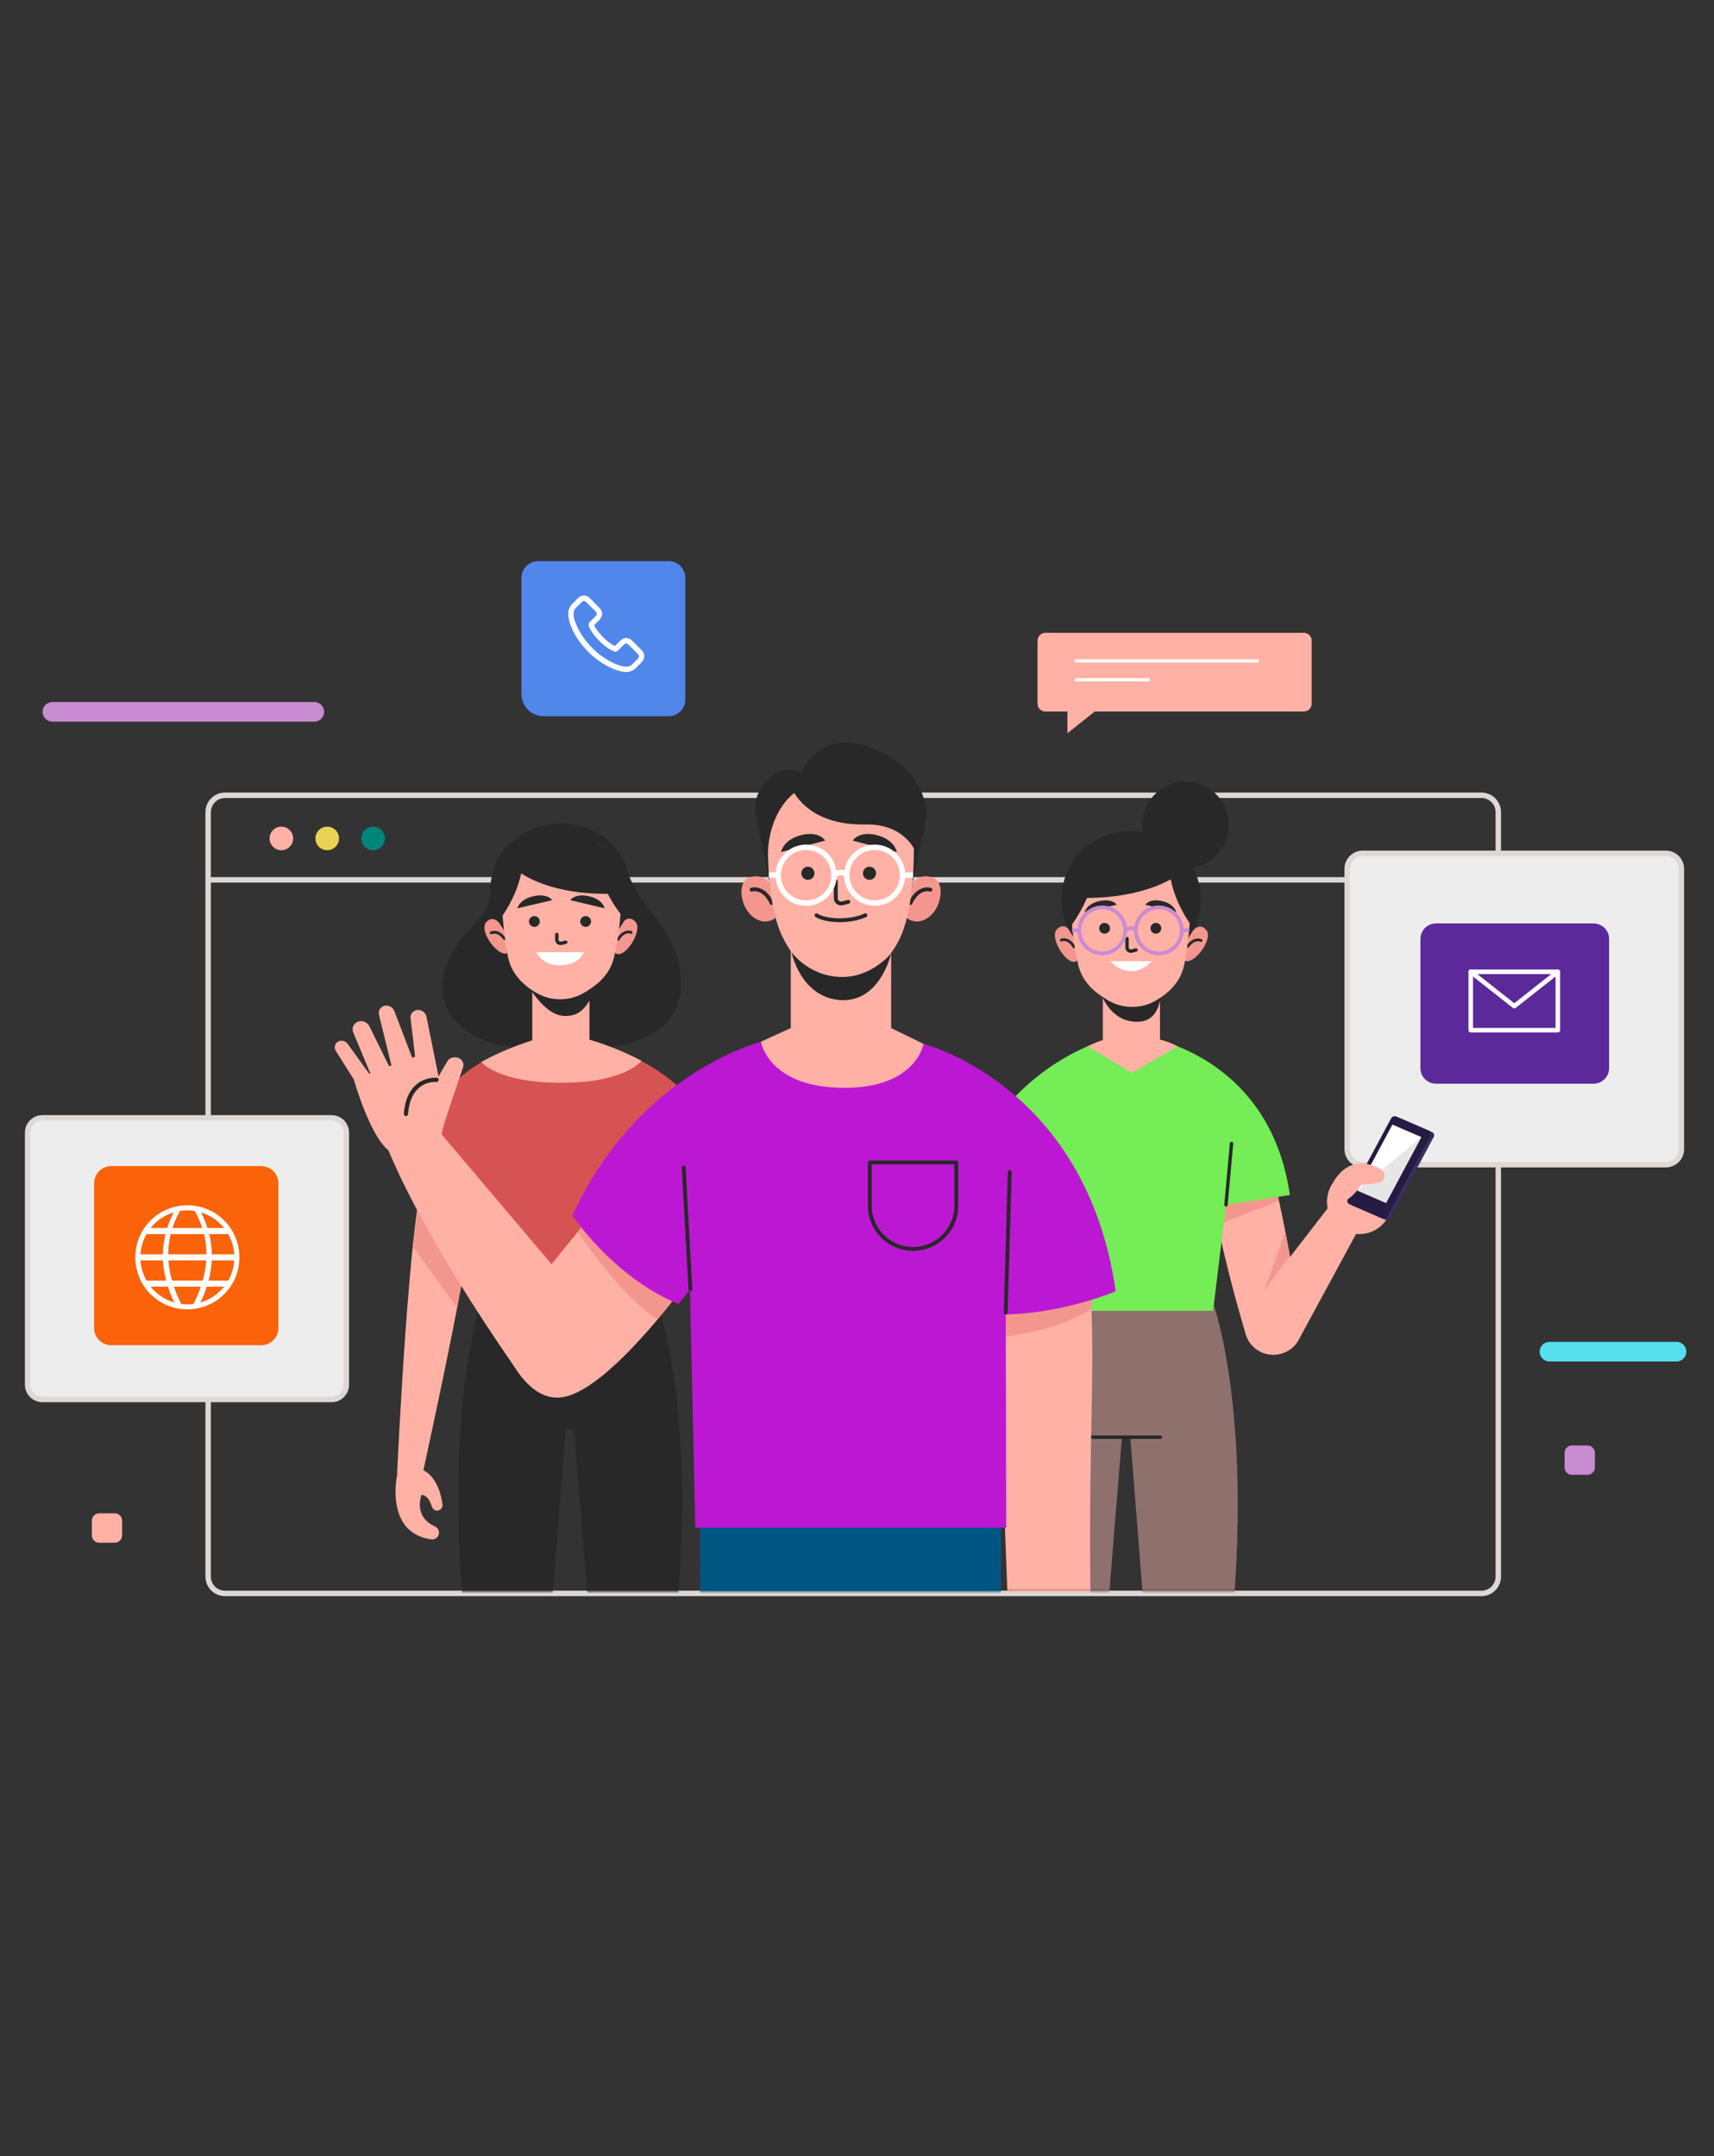 <svg width="620" height="780" viewBox="0 0 620 780" fill="none" xmlns="http://www.w3.org/2000/svg">
<rect x="0" y="0" width="620" height="780" fill="#333333" stroke="none"/>
<path d="M75.292 318.297H541.969" stroke="#DED8D5" stroke-width="1.968" stroke-miterlimit="10"/>
<path d="M535.875 576.443H81.386C78.02 576.443 75.292 573.714 75.292 570.349V293.799C75.292 290.433 78.021 287.705 81.386 287.705H535.875C539.241 287.705 541.969 290.434 541.969 293.799V570.348C541.969 573.714 539.24 576.443 535.875 576.443Z" stroke="#DED8D5" stroke-width="1.968" stroke-miterlimit="10"/>
<path d="M106.047 303.313C106.047 305.671 104.136 307.582 101.778 307.582C99.421 307.582 97.51 305.671 97.51 303.313C97.51 300.955 99.421 299.044 101.778 299.044C104.136 299.045 106.047 300.956 106.047 303.313Z" fill="#FFB1A5"/>
<path d="M122.637 303.313C122.637 305.671 120.726 307.582 118.368 307.582C116.01 307.582 114.099 305.671 114.099 303.313C114.099 300.955 116.01 299.044 118.368 299.044C120.726 299.045 122.637 300.956 122.637 303.313Z" fill="#EAD254"/>
<path d="M139.228 303.313C139.228 305.671 137.317 307.582 134.959 307.582C132.601 307.582 130.69 305.671 130.69 303.313C130.69 300.955 132.601 299.044 134.959 299.044C137.317 299.044 139.228 300.956 139.228 303.313Z" fill="#00857B"/>
<path d="M602.594 421.337H492.915C489.823 421.337 487.316 418.83 487.316 415.738V314.303C487.316 311.211 489.823 308.704 492.915 308.704H602.594C605.686 308.704 608.193 311.211 608.193 314.303V415.739C608.193 418.83 605.686 421.337 602.594 421.337Z" fill="#EDEDED"/>
<path d="M602.594 421.337H492.915C489.823 421.337 487.316 418.83 487.316 415.738V314.303C487.316 311.211 489.823 308.704 492.915 308.704H602.594C605.686 308.704 608.193 311.211 608.193 314.303V415.739C608.193 418.83 605.686 421.337 602.594 421.337Z" stroke="#DED8D5" stroke-width="1.968" stroke-miterlimit="10"/>
<path d="M519.431 392.037H576.436C579.544 392.037 582.064 389.518 582.064 386.41V339.691C582.064 336.583 579.544 334.064 576.436 334.064H519.431C516.323 334.064 513.804 336.583 513.804 339.691V386.41C513.804 389.518 516.323 392.037 519.431 392.037Z" fill="#5B2999"/>
<path d="M563.505 372.691H536.823H532.004V351.565H563.505V356.846V372.691Z" stroke="white" stroke-width="1.647" stroke-miterlimit="10" stroke-linecap="round" stroke-linejoin="round"/>
<path d="M532.004 351.565L547.754 363.977L563.505 351.565" stroke="white" stroke-width="1.647" stroke-miterlimit="10" stroke-linecap="round" stroke-linejoin="round"/>
<path d="M119.937 506.276H15.339C12.39 506.276 10 503.885 10 500.937V409.741C10 406.793 12.39 404.402 15.339 404.402H119.938C122.886 404.402 125.276 406.793 125.276 409.741V500.937C125.276 503.885 122.886 506.276 119.937 506.276Z" fill="#EDEDED"/>
<path d="M119.937 506.276H15.339C12.39 506.276 10 503.885 10 500.937V409.741C10 406.793 12.39 404.402 15.339 404.402H119.938C122.886 404.402 125.276 406.793 125.276 409.741V500.937C125.276 503.885 122.886 506.276 119.937 506.276Z" stroke="#DED8D5" stroke-width="1.968" stroke-miterlimit="10"/>
<path d="M94.491 486.648H40.242C36.815 486.648 34.037 483.87 34.037 480.444V428.054C34.037 424.627 36.816 421.85 40.242 421.85H94.49C97.917 421.85 100.695 424.628 100.695 428.054V480.444C100.696 483.87 97.917 486.648 94.491 486.648Z" fill="#FA6309"/>
<path d="M54.447 441.527C47.127 448.847 47.127 460.861 54.447 468.18C61.766 475.499 73.78 475.499 81.1 468.18C88.419 460.861 88.419 448.847 81.1 441.527C73.78 434.208 61.766 434.208 54.447 441.527ZM81.057 444.241H75.05C74.448 442.354 73.672 440.468 72.715 438.581C76.042 439.591 78.937 441.592 81.057 444.241ZM60.853 453.752C60.856 451.317 61.144 448.881 61.745 446.446H73.801C74.404 448.881 74.691 451.317 74.693 453.752H60.853ZM74.62 455.956C74.453 458.391 74.012 460.826 73.324 463.262H62.221C61.533 460.826 61.092 458.391 60.926 455.956H74.62ZM67.773 437.852C68.679 437.852 69.568 437.923 70.436 438.059C71.591 440.121 72.495 442.181 73.168 444.242H62.377C63.05 442.181 63.955 440.121 65.11 438.059C65.978 437.923 66.868 437.852 67.773 437.852ZM62.831 438.582C61.874 440.468 61.099 442.355 60.496 444.242H54.49C56.609 441.592 59.504 439.59 62.831 438.582ZM52.993 446.445H59.872C59.269 448.88 58.952 451.316 58.908 453.751H50.807C50.977 451.106 51.75 448.625 52.993 446.445ZM52.993 463.263C51.75 461.083 50.976 458.601 50.807 455.956H58.942C59.06 458.392 59.447 460.827 60.089 463.263H52.993ZM54.491 465.466H60.741C61.364 467.376 62.139 469.286 63.064 471.195C59.639 470.21 56.659 468.177 54.491 465.466ZM67.773 471.857C67.018 471.857 66.274 471.807 65.545 471.712C64.506 469.63 63.622 467.548 62.91 465.466H72.635C71.923 467.548 71.038 469.63 70 471.712C69.272 471.807 68.528 471.857 67.773 471.857ZM72.484 471.195C73.408 469.286 74.184 467.376 74.807 465.466H81.058C78.888 468.177 75.908 470.21 72.484 471.195ZM82.554 463.263H75.457C76.099 460.827 76.486 458.392 76.605 455.956H84.739C84.57 458.601 83.797 461.082 82.554 463.263ZM84.74 453.752H76.639C76.595 451.317 76.278 448.881 75.676 446.446H82.555C83.797 448.625 84.57 451.106 84.74 453.752Z" fill="white"/>
<path d="M113.703 261.061H18.942C16.984 261.061 15.398 259.474 15.398 257.516C15.398 255.558 16.984 253.971 18.942 253.971H113.702C115.66 253.971 117.247 255.558 117.247 257.516C117.248 259.474 115.661 261.061 113.703 261.061Z" fill="#C98BD2"/>
<path d="M606.455 492.53H560.462C558.504 492.53 556.917 490.943 556.917 488.985C556.917 487.027 558.504 485.44 560.462 485.44H606.455C608.413 485.44 610 487.027 610 488.985C610 490.943 608.412 492.53 606.455 492.53Z" fill="#56DFED"/>
<path d="M574.242 533.534H568.622C567.146 533.534 565.948 532.337 565.948 530.86V525.585C565.948 524.108 567.146 522.911 568.622 522.911H574.242C575.719 522.911 576.916 524.108 576.916 525.585V530.86C576.916 532.337 575.719 533.534 574.242 533.534Z" fill="#C98BD2"/>
<path d="M41.515 558.092H35.894C34.418 558.092 33.221 556.894 33.221 555.418V550.142C33.221 548.666 34.418 547.469 35.894 547.469H41.515C42.991 547.469 44.188 548.666 44.188 550.142V555.418C44.188 556.894 42.991 558.092 41.515 558.092Z" fill="#FFB1A5"/>
<path d="M471.657 257.399H378.125C376.571 257.399 375.31 256.139 375.31 254.584V231.748C375.31 230.194 376.571 228.933 378.125 228.933H471.657C473.211 228.933 474.472 230.194 474.472 231.748V254.584C474.471 256.139 473.211 257.399 471.657 257.399Z" fill="#FFB1A5"/>
<path d="M388.817 239.077H455.336" stroke="white" stroke-width="1.18" stroke-miterlimit="10"/>
<path d="M388.818 245.904H415.911" stroke="white" stroke-width="1.18" stroke-miterlimit="10"/>
<path d="M386.112 254.179V265.273L400.063 254.179H386.112Z" fill="#FFB1A5"/>
<path d="M241.861 259.093H196.585C192.187 259.093 188.622 255.527 188.622 251.129V209.037C188.622 205.703 191.324 203 194.659 203H241.861C245.195 203 247.898 205.703 247.898 209.037V253.056C247.898 256.39 245.195 259.093 241.861 259.093Z" fill="#5186EB"/>
<path d="M232.093 235.195L228.718 231.819C228.115 231.157 227.332 230.795 226.548 230.795C225.764 230.795 224.98 231.157 224.378 231.759L222.449 233.688C222.328 233.628 222.208 233.568 222.087 233.508C221.846 233.387 221.666 233.327 221.484 233.206C219.676 232.061 218.049 230.554 216.482 228.625C215.758 227.721 215.216 226.877 214.915 226.154C215.397 225.733 215.818 225.25 216.241 224.828C216.421 224.647 216.602 224.466 216.783 224.286C217.445 223.623 217.807 222.839 217.807 222.056C217.807 221.272 217.445 220.489 216.783 219.826L215.095 218.139C214.915 217.958 214.733 217.777 214.552 217.536C214.19 217.174 213.769 216.753 213.407 216.391C212.804 215.788 212.021 215.427 211.237 215.427C210.454 215.427 209.731 215.728 209.067 216.391L206.958 218.5C206.175 219.283 205.693 220.309 205.572 221.453C205.451 223.262 205.934 224.949 206.355 226.034C207.32 228.807 208.826 231.278 211.056 233.93C213.768 237.124 216.962 239.656 220.699 241.464C222.085 242.127 224.014 242.911 226.124 243.091C226.245 243.091 226.365 243.091 226.547 243.091C227.993 243.091 229.199 242.549 230.163 241.524C230.163 241.524 230.163 241.524 230.224 241.464C230.525 241.103 230.887 240.741 231.309 240.379C231.55 240.138 231.851 239.837 232.092 239.596C233.358 238.268 233.358 236.46 232.093 235.195ZM230.706 238.328C230.465 238.569 230.224 238.81 229.983 239.052C229.561 239.413 229.2 239.836 228.777 240.257C228.175 240.86 227.512 241.161 226.607 241.161C226.487 241.161 226.427 241.161 226.307 241.161C224.498 241.04 222.81 240.317 221.605 239.714C218.17 238.026 215.156 235.676 212.624 232.662C210.575 230.191 209.189 227.84 208.224 225.369C207.621 223.922 207.38 222.778 207.501 221.632C207.561 220.969 207.802 220.366 208.345 219.884L210.394 217.835C210.575 217.654 210.876 217.413 211.238 217.413C211.6 217.413 211.841 217.595 212.082 217.835C212.444 218.196 212.805 218.558 213.167 218.92C213.348 219.101 213.529 219.341 213.77 219.523L215.458 221.21C215.639 221.391 215.88 221.752 215.88 222.054C215.88 222.416 215.639 222.717 215.458 222.898C215.277 223.078 215.096 223.26 214.915 223.44C214.373 223.983 213.891 224.464 213.409 224.947C213.409 224.947 213.409 224.947 213.349 225.006C212.746 225.609 212.867 226.151 212.988 226.513V226.573C213.409 227.658 214.073 228.622 214.976 229.828C216.664 231.937 218.472 233.565 220.461 234.83C220.702 235.011 221.003 235.132 221.244 235.252C221.485 235.372 221.666 235.432 221.847 235.554L221.908 235.613C222.51 235.914 223.113 235.794 223.595 235.312L225.705 233.202C225.886 233.022 226.187 232.781 226.549 232.781C226.849 232.781 227.151 233.022 227.332 233.202L230.707 236.578C231.249 237.123 231.249 237.725 230.706 238.328Z" fill="white"/>
<mask id="mask0_79_3" style="mask-type:luminance" maskUnits="userSpaceOnUse" x="118" y="264" width="430" height="312">
<path d="M547.484 264.784H118.279V575.688H547.484V264.784Z" fill="white"/>
</mask>
<g mask="url(#mask0_79_3)">
<path d="M438.812 471.471L404.699 466.928L404.966 470.316L375.801 474.2C375.801 474.2 357.001 521.365 373.57 625.094H397.295L405.834 519.913H408.866L417.137 625.094H440.862C457.429 521.365 438.812 471.471 438.812 471.471Z" fill="#8E716C"/>
<path d="M394.987 519.913H419.739" stroke="#282828" stroke-width="1.233" stroke-miterlimit="10" stroke-linecap="round" stroke-linejoin="round"/>
<path d="M458.733 421.715C455.815 417.057 439.421 417.222 438.556 417.12C434.124 416.601 441.398 451.866 450.617 482.693C452.384 488.603 458.887 491.681 464.566 489.274C464.628 489.248 464.689 489.221 464.751 489.195C469.243 487.292 471.8 482.523 470.896 477.728C466.511 454.467 462.109 427.101 458.733 421.715Z" fill="#FFB1A5"/>
<path d="M462.64 434.467L441.711 442.589L439.748 432.659L461.421 427.251L462.64 434.467Z" fill="#F3978E"/>
<path d="M466.593 454.334C466.593 454.334 456.678 467.65 457.151 467.038C457.624 466.426 464.927 445.519 464.927 445.519L466.593 454.334Z" fill="#F3978E"/>
<path d="M480.77 436.435L452.349 473.26C448.617 478.094 449.809 485.085 454.932 488.41C460.046 491.73 466.904 489.985 469.81 484.624L493.467 440.978L480.77 436.435Z" fill="#FFB1A5"/>
<path d="M488.126 445.892C481.964 443.901 478.583 437.293 480.574 431.132C482.564 424.97 489.172 421.589 495.334 423.58C501.495 425.57 504.876 432.178 502.886 438.34C500.896 444.501 494.287 447.882 488.126 445.892Z" fill="#FFB1A5"/>
<path d="M500.278 427.689C500.278 427.689 503.487 424.357 497.795 422.023C492.104 419.688 485.067 420.224 480.575 431.132L500.278 427.689Z" fill="#FFB1A5"/>
<path d="M506.175 404.417L518.075 409.577C518.737 409.864 518.978 410.649 518.613 411.33L502.958 440.571C502.594 441.253 501.761 441.572 501.099 441.285L489.199 436.126C488.537 435.839 488.296 435.054 488.661 434.373L504.316 405.131C504.68 404.45 505.513 404.13 506.175 404.417Z" fill="#372F5F"/>
<path d="M505.038 403.899L516.939 409.059C517.6 409.346 517.841 410.131 517.477 410.812L501.822 440.054C501.457 440.735 500.624 441.055 499.963 440.768L488.063 435.608C487.401 435.321 487.16 434.536 487.524 433.855L503.179 404.613C503.544 403.932 504.377 403.612 505.038 403.899Z" fill="#261B43"/>
<path d="M503.695 406.875L514.152 411.408L501.394 435.24L490.937 430.706L503.695 406.875Z" fill="#E6E6E6"/>
<path d="M514.152 411.408L490.937 430.706L503.695 406.875L514.152 411.408Z" fill="white"/>
<path d="M494.379 421.052C494.379 421.052 497.028 421.569 499.42 422.924C500.473 423.52 501.013 424.737 500.721 425.911C500.454 426.982 499.556 427.78 498.461 427.918L492.275 428.698C492.275 428.698 489.047 434.261 484.829 434.887L488.698 425.119L494.379 421.052Z" fill="#FFB1A5"/>
<path d="M415.369 375.344C414.686 375.34 459.241 381.509 466.594 432.308L443.474 435.85L438.812 474.2H374.315L361.51 403.343C361.51 403.343 375.799 382.864 402.332 375.343L415.369 375.344Z" fill="#74ED56"/>
<path d="M443.474 435.85L445.481 413.67" stroke="#282828" stroke-width="1.233" stroke-miterlimit="10" stroke-linecap="round" stroke-linejoin="round"/>
<path d="M419.603 376.07V358.425H398.926V376.277C397.868 376.593 396.106 377.231 393.371 378.53L409.498 388.137L425.985 378.53C425.985 378.53 423.368 377.008 419.603 376.07Z" fill="#FFB1A5"/>
<path d="M398.734 360.581C398.734 360.581 402.448 370.441 412.361 369.591C421.472 368.809 420.023 355.143 420.023 355.143L398.734 360.581Z" fill="#282828"/>
<path d="M389.716 347.467C386.475 350.407 379.228 339.256 382.359 336.125C385.491 332.994 387.88 337.906 387.88 337.906L389.278 341.234L390.333 345.742L390.583 346.923L389.716 347.467Z" fill="#F3978E"/>
<path d="M383.874 340.075C383.874 340.075 386.327 338.972 388.506 342.529" stroke="#282828" stroke-width="0.993" stroke-miterlimit="10" stroke-linecap="round" stroke-linejoin="round"/>
<path d="M428.045 347.128C431.026 350.332 439.19 339.834 436.334 336.45C433.478 333.066 430.683 337.758 430.683 337.758L429.008 340.956L427.576 345.358L427.226 346.513L428.045 347.128Z" fill="#F3978E"/>
<path d="M434.492 340.258C434.492 340.258 432.141 338.95 429.669 342.31" stroke="#282828" stroke-width="0.993" stroke-miterlimit="10" stroke-linecap="round" stroke-linejoin="round"/>
<path d="M384.031 325.489C384.031 340.249 395.285 347.249 409.166 347.249C423.048 347.249 434.302 340.25 434.302 325.489C434.302 310.729 423.048 300.688 409.166 300.688C395.285 300.688 384.031 310.728 384.031 325.489Z" fill="#282828"/>
<path d="M387.448 326.515C387.448 335.577 388.728 343.396 390.006 348.945C391.257 354.379 394.778 358.176 399.754 361.231L400.66 361.788C405.925 365.022 412.727 365.098 418.073 361.981C423.464 358.838 427.238 354.694 428.4 348.864C430.513 338.259 430.744 326.514 430.744 326.514C430.744 326.514 432.754 303.64 409.405 304.085C386.055 304.531 387.448 326.515 387.448 326.515Z" fill="#FFB1A5"/>
<path d="M407.679 339.57V342.735C407.679 342.923 407.715 343.102 407.781 343.267C408.041 343.914 408.787 344.224 409.462 344.044L410.913 343.659" stroke="#282828" stroke-width="1.232" stroke-miterlimit="10" stroke-linecap="round" stroke-linejoin="round"/>
<path d="M403.966 327.295L392.362 330.014C392.362 330.014 392.889 327.061 397.636 325.988C402.384 324.915 403.966 327.295 403.966 327.295Z" fill="#282828"/>
<path d="M414.266 327.295L425.471 330.014C425.471 330.014 424.961 327.061 420.377 325.988C415.794 324.915 414.266 327.295 414.266 327.295Z" fill="#282828"/>
<path d="M399.558 337.771C400.639 337.771 401.515 336.897 401.515 335.82C401.515 334.742 400.639 333.868 399.558 333.868C398.477 333.868 397.601 334.742 397.601 335.82C397.601 336.897 398.477 337.771 399.558 337.771Z" fill="#282828"/>
<path d="M420.067 335.82C420.067 336.897 419.19 337.771 418.11 337.771C417.029 337.771 416.153 336.897 416.153 335.82C416.153 334.742 417.03 333.868 418.11 333.868C419.191 333.867 420.067 334.741 420.067 335.82Z" fill="#282828"/>
<path d="M401.515 347.729H416.606C416.606 347.729 409.917 355.865 401.515 347.729Z" fill="white"/>
<path d="M404.615 342.464C407.865 339.214 407.865 333.945 404.615 330.695C401.365 327.445 396.096 327.445 392.846 330.695C389.596 333.945 389.596 339.214 392.846 342.464C396.096 345.714 401.365 345.714 404.615 342.464Z" stroke="#C98BD2" stroke-width="1.342" stroke-miterlimit="10"/>
<path d="M425.059 342.464C428.308 339.214 428.308 333.945 425.059 330.695C421.809 327.445 416.539 327.445 413.29 330.695C410.04 333.945 410.04 339.214 413.29 342.464C416.539 345.714 421.809 345.714 425.059 342.464Z" stroke="#C98BD2" stroke-width="1.342" stroke-miterlimit="10"/>
<path d="M407.056 336.578C407.056 336.578 409.027 334.738 410.856 336.578" stroke="#C98BD2" stroke-width="1.342" stroke-miterlimit="10"/>
<path d="M390.412 336.577L387.791 336.511" stroke="#C98BD2" stroke-width="1.342" stroke-miterlimit="10"/>
<path d="M427.5 336.577L430.137 336.511" stroke="#C98BD2" stroke-width="1.342" stroke-miterlimit="10"/>
<path d="M430.443 334.099C430.443 334.099 421.108 321.479 423.261 308.694C423.261 308.694 430.19 312.181 431.994 321.181C433.799 330.181 430.443 334.099 430.443 334.099Z" fill="#282828"/>
<path d="M387.432 334.954C387.432 334.954 398.276 320.62 396.123 307.835C396.123 307.835 388.602 312.181 386.797 321.18C384.993 330.181 387.432 334.954 387.432 334.954Z" fill="#282828"/>
<path d="M429.66 313.729C429.66 313.729 417.673 326.852 384.877 324.605C384.877 324.605 389.899 305.348 405.793 303.298C405.793 303.298 424.144 301.106 429.66 313.729Z" fill="#282828"/>
<path d="M444.298 300.902C445.676 292.364 439.873 284.326 431.335 282.947C422.797 281.568 414.759 287.372 413.38 295.91C412.002 304.447 417.805 312.486 426.343 313.864C434.88 315.243 442.919 309.439 444.298 300.902Z" fill="#282828"/>
<path d="M237.665 471.435L208.5 467.551L208.767 464.164L174.654 468.706C174.654 468.706 156.037 518.6 172.606 622.33H196.331L204.602 517.149H207.634L216.173 622.33H239.898C256.464 518.6 237.665 471.435 237.665 471.435Z" fill="#282828"/>
<path d="M235.338 329.532C231.391 324.888 228.23 319.471 225.544 311.868C222.66 303.708 213.219 307.025 213.219 307.025C213.219 307.025 205.351 296.903 193.511 300.428C181.672 303.953 177.558 312.379 177.317 322.395C177.076 332.411 169.197 333.978 163.13 345.566C152.419 366.023 170.452 383.253 203.276 378.473L203.32 378.155C206.552 379.136 210.514 379.565 215.35 379.278C254.784 376.937 250.979 347.932 235.338 329.532Z" fill="#282828"/>
<path d="M222.429 344.702C225.67 347.642 232.917 336.492 229.785 333.361C226.654 330.23 224.265 335.142 224.265 335.142L222.867 338.471L221.812 342.979L221.562 344.159L222.429 344.702Z" fill="#F3978E"/>
<path d="M228.272 337.31C228.272 337.31 225.819 336.206 223.639 339.763" stroke="#282828" stroke-width="0.993" stroke-miterlimit="10" stroke-linecap="round" stroke-linejoin="round"/>
<path d="M184.101 344.364C181.119 347.568 172.955 337.07 175.811 333.686C178.667 330.302 181.462 334.993 181.462 334.993L183.137 338.191L184.57 342.594L184.919 343.749L184.101 344.364Z" fill="#F3978E"/>
<path d="M177.652 337.493C177.652 337.493 180.003 336.186 182.475 339.546" stroke="#282828" stroke-width="0.993" stroke-miterlimit="10" stroke-linecap="round" stroke-linejoin="round"/>
<path d="M228.112 322.724C228.112 337.484 216.859 344.484 202.977 344.484C189.096 344.484 177.842 337.485 177.842 322.724C177.842 307.963 189.096 297.922 202.977 297.922C216.86 297.922 228.112 307.964 228.112 322.724Z" fill="#282828"/>
<path d="M213.219 355.661H192.541V382.436H213.219V355.661Z" fill="#FFB1A5"/>
<path d="M189.524 353.991C189.524 353.991 195.279 365.478 202.36 367.271C204.253 367.751 206.272 367.586 208.097 366.939C210.762 365.995 214.141 362.021 214.716 357.624L214.982 355.112C214.982 355.112 202.383 361.973 189.524 353.991Z" fill="#282828"/>
<path d="M224.697 323.751C224.697 332.812 223.416 340.632 222.139 346.181C220.888 351.614 217.366 355.411 212.391 358.467L211.484 359.024C206.22 362.258 199.418 362.333 194.072 359.217C188.681 356.074 184.906 351.93 183.745 346.099C181.632 335.495 181.401 323.75 181.401 323.75C181.401 323.75 179.391 300.876 202.74 301.32C226.089 301.765 224.697 323.751 224.697 323.751Z" fill="#FFB1A5"/>
<path d="M201.418 338.044V339.924C201.418 340.111 201.454 340.29 201.52 340.455C201.779 341.1 202.526 341.409 203.201 341.231L204.652 340.846" stroke="#282828" stroke-width="1.23" stroke-miterlimit="10" stroke-linecap="round" stroke-linejoin="round"/>
<path d="M206.283 325.644L218.706 328.584C218.706 328.584 218.141 325.392 213.059 324.232C207.976 323.072 206.283 325.644 206.283 325.644Z" fill="#282828"/>
<path d="M199.761 325.644L187.179 328.584C187.179 328.584 187.751 325.392 192.899 324.232C198.045 323.072 199.761 325.644 199.761 325.644Z" fill="#282828"/>
<path d="M195.254 333.354C195.254 334.429 194.377 335.3 193.297 335.3C192.216 335.3 191.34 334.429 191.34 333.354C191.34 332.28 192.217 331.409 193.297 331.409C194.378 331.409 195.254 332.28 195.254 333.354Z" fill="#282828"/>
<path d="M213.806 333.354C213.806 334.429 212.93 335.3 211.849 335.3C210.768 335.3 209.892 334.429 209.892 333.354C209.892 332.28 210.769 331.409 211.849 331.409C212.93 331.409 213.806 332.28 213.806 333.354Z" fill="#282828"/>
<path d="M193.961 344.484H211.137C211.137 344.484 209.925 349.203 202.136 349.203C196.205 349.203 193.961 344.484 193.961 344.484Z" fill="white"/>
<path d="M181.701 331.335C181.701 331.335 191.036 318.715 188.883 305.929C188.883 305.929 181.955 309.416 180.15 318.417C178.345 327.415 181.701 331.335 181.701 331.335Z" fill="#282828"/>
<path d="M224.713 330.914C224.713 330.914 213.868 317.856 216.021 305.071C216.021 305.071 223.543 309.416 225.347 318.416C227.152 327.415 224.713 330.914 224.713 330.914Z" fill="#282828"/>
<path d="M182.485 310.965C182.485 310.965 193.196 325.362 225.992 323.116C225.992 323.116 222.245 302.585 206.352 300.533C206.352 300.533 188 298.342 182.485 310.965Z" fill="#282828"/>
<path d="M152.589 534.767C152.112 535.517 179.885 413.927 171.64 415.765C170.887 415.932 156.446 417.273 154.299 421.638C148.077 434.288 143.616 533.844 143.616 533.844L152.589 534.767Z" fill="#FFB1A5"/>
<path d="M143.616 533.845C143.616 533.845 139.139 554.615 156.062 556.886C157.177 557.036 158.254 556.378 158.622 555.314L158.67 555.173C159.075 553.999 158.487 552.742 157.353 552.235C154.595 551.001 150.314 547.885 152.439 540.806C152.439 540.806 154.884 540.506 156.235 545.068C156.582 546.242 157.899 546.832 158.993 546.281C159.739 545.905 160.159 545.103 160.054 544.274C159.649 541.078 158.04 533.385 151.872 531.32L143.616 533.845Z" fill="#FFB1A5"/>
<path d="M149.311 450.853C149.311 450.853 165.313 473.388 165.397 472.953C165.481 472.517 170.993 441.313 170.993 441.313L151.575 432.903L149.311 450.853Z" fill="#F3978E"/>
<path d="M193.772 378.028C194.455 378.024 154.225 378.745 146.872 429.543L169.992 433.085L174.654 471.434H239.151L251.956 400.578C251.956 400.578 242.853 385.226 216.32 377.705L193.772 378.028Z" fill="#D65353"/>
<path d="M174.109 384.169C174.109 384.169 179.795 391.716 203.09 391.716C226.168 391.716 232.07 383.773 232.07 383.773C232.07 383.773 218.465 376.172 202.678 373.713C202.678 373.713 188.581 376.223 174.109 384.169Z" fill="#FFB1A5"/>
<path d="M253.262 545.098L253.318 646.406H303.435L307.287 545.098H253.262Z" fill="#005683"/>
<path d="M362.081 545.098L362.025 646.406H311.908L308.055 545.098H362.081Z" fill="#005683"/>
<path d="M334.709 545.098H282.89V580.294H334.709V545.098Z" fill="#005683"/>
<path d="M393.741 456.687C396.849 491.017 393.571 516.029 394.477 579.197L364.564 580.45L360.107 462.211L393.741 456.687Z" fill="#FFB1A5"/>
<path d="M363.797 483.476C363.797 483.476 382.322 481.779 394.986 473.426L394.652 466.074L363.787 470.277L363.797 483.476Z" fill="#F3978E"/>
<path d="M334.08 377.649C334.08 377.649 392.918 392.446 403.578 467.129C403.578 467.129 374.782 479.613 345.923 474.244L352.416 449.264L334.08 377.649Z" fill="#BC18D3"/>
<path d="M158.331 408.703L202.14 460.44L188.734 498.193C188.734 498.193 155.437 451.899 140.475 416.117L158.331 408.703Z" fill="#FFB1A5"/>
<path d="M159.771 410.57C159.771 410.57 144.388 419.261 140.475 416.117C133.637 410.623 127.986 390.512 127.986 390.512C127.986 390.512 156.752 379.667 156.482 380.091C156.213 380.514 159.771 410.57 159.771 410.57Z" fill="#FFB1A5"/>
<path d="M159.771 410.57C159.499 409.022 165.475 392.314 167.524 386.049C168.018 384.538 166.976 382.881 165.336 382.567C164.268 382.362 162.577 382.494 161.777 384.026L154.562 396.358L159.771 410.57Z" fill="#FFB1A5"/>
<path d="M159.244 392.509L154.29 367.863C153.997 366.223 152.348 365.093 150.704 365.403C149.281 365.672 148.343 366.939 148.511 368.366L150.67 386.719L159.244 392.509Z" fill="#FFB1A5"/>
<path d="M149.393 383.418L142.665 365.818C142.109 364.277 140.375 363.423 138.843 363.936C137.515 364.381 136.77 365.719 137.084 367.093L142.076 387.429L149.393 383.418Z" fill="#FFB1A5"/>
<path d="M142.163 388.608L133.651 371.314C132.87 369.709 130.926 368.964 129.33 369.658C127.831 370.309 127.168 372.008 127.81 373.551L134.596 389.878L142.163 388.608Z" fill="#FFB1A5"/>
<path d="M127.987 390.512L121.307 379.918C120.754 378.672 121.264 377.274 122.475 376.721C123.633 376.192 125.063 376.608 125.812 377.692L134.595 389.877L127.987 390.512Z" fill="#FFB1A5"/>
<path d="M157.898 390.657C157.898 390.657 147.867 389.605 146.837 402.972" stroke="#282828" stroke-width="1.532" stroke-miterlimit="10" stroke-linecap="round" stroke-linejoin="round"/>
<path d="M179.849 480.536C179.849 480.536 188.089 509.051 204.508 505.26C220.928 501.468 246.518 466.4 246.518 466.4L240.79 406.521L194.705 463.241L179.849 480.536Z" fill="#FFB1A5"/>
<path d="M208.999 445.622C208.999 445.622 224.558 469.091 237.831 477.366L246.518 466.4L213.005 440.475L208.999 445.622Z" fill="#F3978E"/>
<path d="M277.072 376.355C277.072 376.355 231.393 386.652 207.05 439.741C207.05 439.741 221.757 461.902 245.337 471.752L261.123 452.413L277.072 376.355Z" fill="#BC18D3"/>
<path d="M277.072 376.19C259.228 385.343 248.01 397.482 248.01 397.482L251.531 552.67H363.98L363.616 398.283C363.616 398.283 349.441 384.412 334.079 377.65C321.032 371.906 289.758 369.684 277.072 376.19Z" fill="#BC18D3"/>
<path d="M330.282 451.81C321.644 451.81 314.641 444.808 314.641 436.17V420.528H345.923V436.17C345.923 444.808 338.921 451.81 330.282 451.81Z" stroke="#282828" stroke-width="1.397" stroke-miterlimit="10" stroke-linecap="round" stroke-linejoin="round"/>
<path d="M363.797 474.82L365.256 424.053" stroke="#282828" stroke-width="1.397" stroke-miterlimit="10" stroke-linecap="round" stroke-linejoin="round"/>
<path d="M249.738 466.359L247.308 422.353" stroke="#282828" stroke-width="1.397" stroke-miterlimit="10" stroke-linecap="round" stroke-linejoin="round"/>
<path d="M278.39 319.508L273.703 296.318C273.439 294.429 272.706 291.513 273.604 288.775C275.089 284.244 280.545 275.54 289.871 279.525L291.887 288.707C291.887 288.707 282.201 290.662 278.316 303.332L278.39 319.508Z" fill="#282828"/>
<path d="M289.184 284.313C289.014 287.359 286.325 300.692 276.87 305.549C276.87 305.549 268.588 287.787 289.184 284.313Z" fill="#282828"/>
<path d="M322.354 371.921V332.542H286.053V371.921L275.247 376.847C275.247 376.847 277.781 393.167 304.584 393.529C331.387 393.891 334.079 377.649 334.079 377.649L322.354 371.921Z" fill="#FFB1A5"/>
<path d="M289.871 279.526C289.871 279.526 296.533 261.951 317.077 271.295C329.511 276.95 332.994 284.532 334.476 289.904C334.969 291.689 335.165 294.501 335.031 296.17L330.062 319.508L310.662 287.218L291.888 288.707L289.871 279.526Z" fill="#282828"/>
<path d="M330.062 319.508C330.062 319.508 332.509 315.616 337.557 317.53C342.604 319.445 340.321 331.703 332.749 333.266C332.749 333.266 330.036 333.857 327.907 331.999C327.907 331.999 329.768 322.945 330.062 319.508Z" fill="#F3978E"/>
<path d="M336.556 321.855C336.556 321.855 332.327 320.444 329.326 326.671" stroke="#282828" stroke-width="1.397" stroke-miterlimit="10" stroke-linecap="round" stroke-linejoin="round"/>
<path d="M278.39 319.508C278.39 319.508 275.943 315.616 270.895 317.53C265.848 319.445 268.131 331.703 275.703 333.266C275.703 333.266 278.417 333.857 280.545 331.999C280.545 331.999 278.683 322.945 278.39 319.508Z" fill="#F3978E"/>
<path d="M271.897 321.855C271.897 321.855 276.125 320.444 279.126 326.671" stroke="#282828" stroke-width="1.397" stroke-miterlimit="10" stroke-linecap="round" stroke-linejoin="round"/>
<path d="M330.567 307.875C330.57 315.265 329.844 330.726 325.301 339.903C321.035 348.52 313.98 353.157 304.731 353.433C295.481 353.709 288.591 350.144 283.069 338.961C277.547 327.779 277.81 308.013 277.81 308.013C277.81 308.013 277.81 281.613 303.902 281.613C331.383 281.613 330.567 307.875 330.567 307.875Z" fill="#FFB1A5"/>
<path d="M286.326 344.473C286.326 344.473 289.366 359.898 302.79 361.671C318.24 363.71 322.355 344.866 322.355 344.866C322.355 344.866 315.528 353.421 304.731 353.434C292.69 353.448 286.326 344.473 286.326 344.473Z" fill="#282828"/>
<path d="M302.327 318.835V324.945C302.327 325.208 302.378 325.459 302.47 325.689C302.832 326.594 303.874 327.028 304.816 326.777L306.841 326.239" stroke="#282828" stroke-width="1.397" stroke-miterlimit="10" stroke-linecap="round" stroke-linejoin="round"/>
<path d="M294.622 315.918C294.622 317.23 293.559 318.293 292.246 318.293C290.934 318.293 289.871 317.23 289.871 315.918C289.871 314.606 290.934 313.542 292.246 313.542C293.559 313.542 294.622 314.606 294.622 315.918Z" fill="#282828"/>
<path d="M316.891 315.918C316.891 317.23 315.828 318.293 314.516 318.293C313.204 318.293 312.14 317.23 312.14 315.918C312.14 314.606 313.204 313.542 314.516 313.542C315.829 313.542 316.891 314.606 316.891 315.918Z" fill="#282828"/>
<path d="M308.437 304.102L324.407 308.227C324.407 308.227 323.681 303.747 317.147 302.119C310.614 300.492 308.437 304.102 308.437 304.102Z" fill="#282828"/>
<path d="M298.513 304.102L282.542 308.227C282.542 308.227 283.269 303.747 289.802 302.119C296.335 300.492 298.513 304.102 298.513 304.102Z" fill="#282828"/>
<path d="M295.336 331.101C295.336 331.101 297.692 332.907 303.887 332.907C309.521 332.907 313.04 331.101 313.04 331.101" stroke="#282828" stroke-width="1.397" stroke-miterlimit="10" stroke-linecap="round" stroke-linejoin="round"/>
<path d="M291.607 326.705C297.181 326.705 301.7 322.186 301.7 316.612C301.7 311.038 297.181 306.519 291.607 306.519C286.033 306.519 281.514 311.038 281.514 316.612C281.514 322.186 286.033 326.705 291.607 326.705Z" stroke="white" stroke-width="1.951" stroke-miterlimit="10"/>
<path d="M316.402 326.705C321.976 326.705 326.495 322.186 326.495 316.612C326.495 311.038 321.976 306.519 316.402 306.519C310.828 306.519 306.309 311.038 306.309 316.612C306.309 322.186 310.828 326.705 316.402 326.705Z" stroke="white" stroke-width="1.951" stroke-miterlimit="10"/>
<path d="M301.7 316.612C301.7 316.612 304.091 314.382 306.309 316.612" stroke="white" stroke-width="1.951" stroke-miterlimit="10"/>
<path d="M281.514 316.612L278.129 316.526" stroke="white" stroke-width="1.951" stroke-miterlimit="10"/>
<path d="M326.496 316.612L330.273 316.551" stroke="white" stroke-width="1.951" stroke-miterlimit="10"/>
<path d="M286.326 284.915C286.326 284.915 291.173 298.685 313.045 298.263C327.907 297.976 331.458 308.73 331.458 308.73C331.458 308.73 328.871 284.688 328.191 284.915C327.511 285.142 305.576 279.062 305.576 279.062L286.326 284.915Z" fill="#282828"/>
</g>
</svg>
